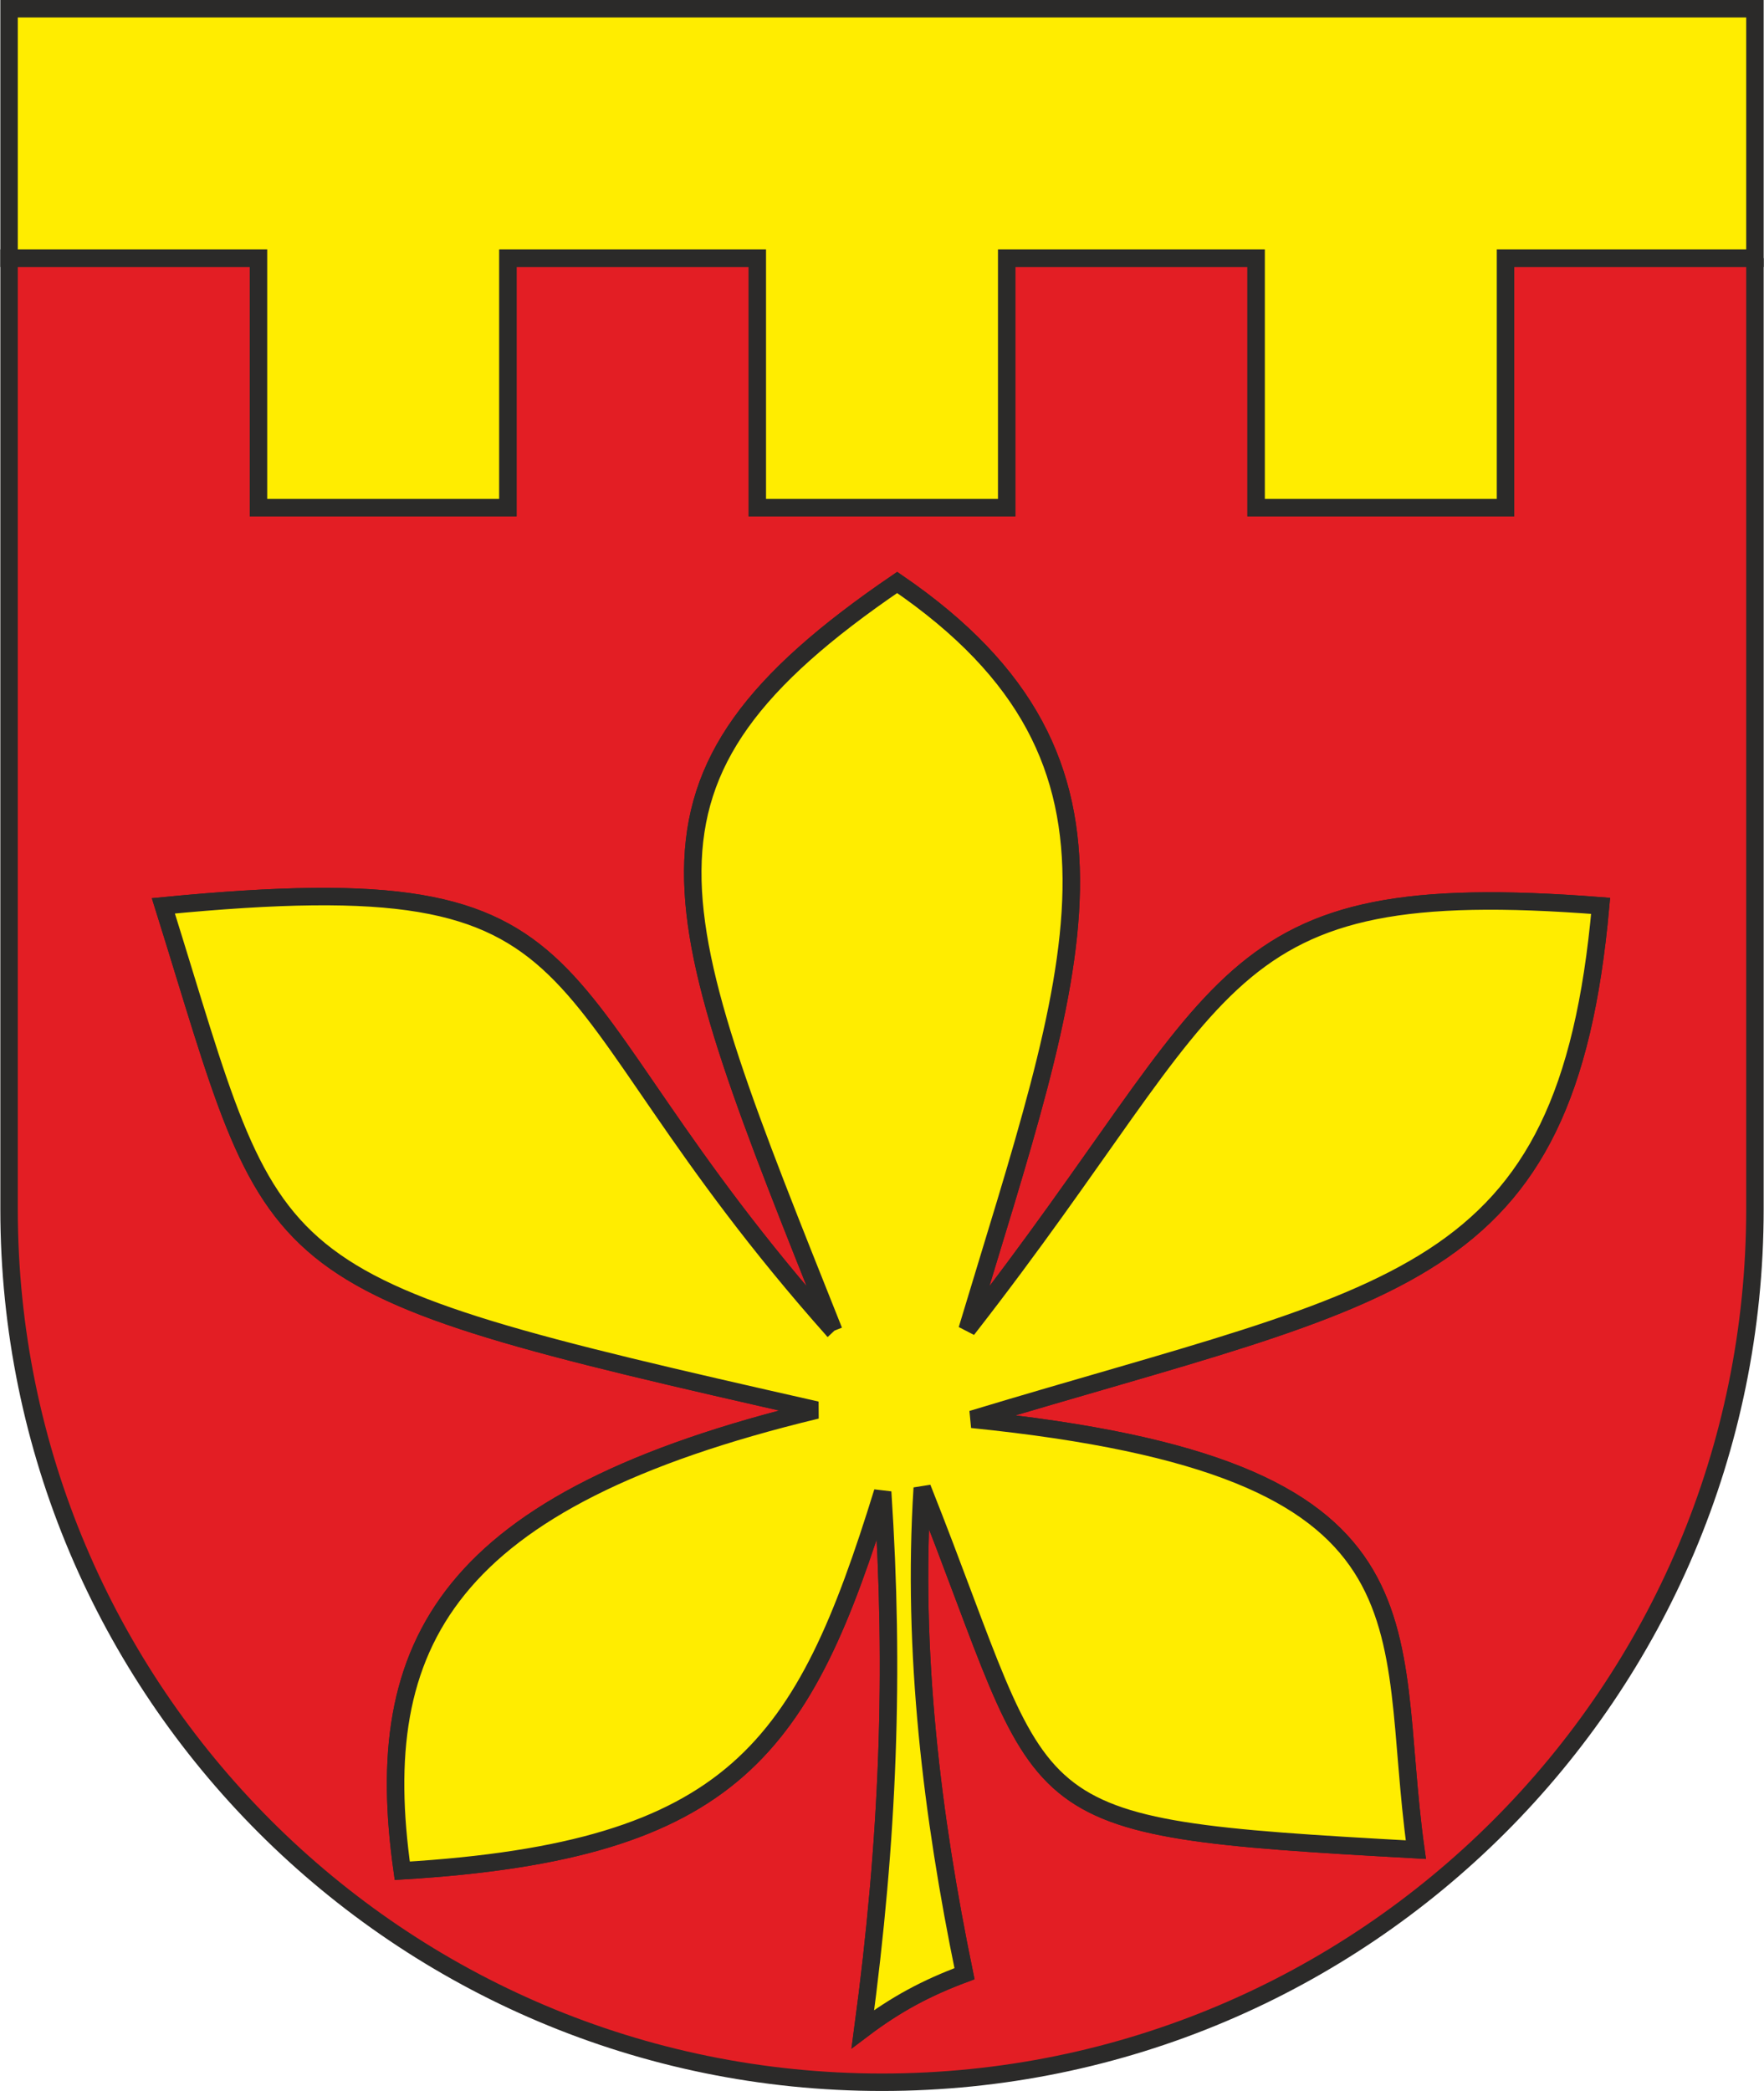 <?xml version="1.0" encoding="UTF-8"?>
<!DOCTYPE svg PUBLIC "-//W3C//DTD SVG 1.1//EN" "http://www.w3.org/Graphics/SVG/1.1/DTD/svg11.dtd">
<!-- Creator: CorelDRAW X6 -->
<svg xmlns="http://www.w3.org/2000/svg" xml:space="preserve" width="864px" height="1024px" version="1.1" style="shape-rendering:geometricPrecision; text-rendering:geometricPrecision; image-rendering:optimizeQuality; fill-rule:evenodd; clip-rule:evenodd"
viewBox="0 0 779096 923730"
 xmlns:xlink="http://www.w3.org/1999/xlink">
 <defs>
  <style type="text/css">
   <![CDATA[
    .str0 {stroke:#2B2A29;stroke-width:7713.82}
    .fil0 {fill:#E31E24}
    .fil1 {fill:#FFED00}
   ]]>
  </style>
 </defs>
 <g id="Ebene_x0020_1">
  <g id="_145232688">
   <path class="fil0 str0" d="M775239 114054l0 420128c0,213012 -172681,385691 -385692,385691 -213009,0 -385690,-172679 -385690,-385691l0 -420128 110197 0 0 110197 110197 0 0 -110197 110198 0 0 110197 110198 0 0 -110197 110197 0 0 110197 110197 0 0 -110197 110198 0zm-406975 473891c-139271,-156473 -90920,-207691 -296229,-187768 51898,165804 36445,165706 288648,222756 -163956,39554 -197292,103019 -183102,203512 147143,-8844 177367,-54426 212258,-167359 5248,79695 2625,152683 -8746,237334 14675,-11080 28038,-18223 44900,-24492 -14383,-69780 -23228,-142186 -18660,-214591 58701,147726 35182,149670 218090,159778 -14060,-100688 15032,-168722 -196125,-190105 188221,-56950 262732,-59088 277763,-226833 -172605,-13411 -160776,34528 -279901,187185 47428,-157834 85525,-250357 -30906,-330051 -128288,87470 -103214,141700 -27990,330634z"/>
   <polygon class="fil1 str0" points="114054,114054 114054,224251 224251,224251 224251,114054 334449,114054 334449,224251 444647,224251 444647,114054 554844,114054 554844,224251 665041,224251 665041,114054 775239,114054 775239,3857 3857,3857 3857,114054 "/>
   <path class="fil1 str0" d="M368264 587945c-139271,-156473 -90920,-207691 -296229,-187768 51898,165804 36445,165706 288648,222756 -163956,39554 -197292,103019 -183102,203512 147143,-8844 177367,-54426 212258,-167359 5248,79695 2625,152683 -8746,237334 14675,-11080 28038,-18223 44900,-24492 -14383,-69780 -23228,-142186 -18660,-214591 58701,147726 35182,149670 218090,159778 -14060,-100688 15032,-168722 -196125,-190105 188221,-56950 262732,-59088 277763,-226833 -172605,-13411 -160776,34528 -279901,187185 47428,-157834 85525,-250357 -30906,-330051 -128288,87470 -103214,141700 -27990,330634z"/>
  </g>
 </g>
</svg>
